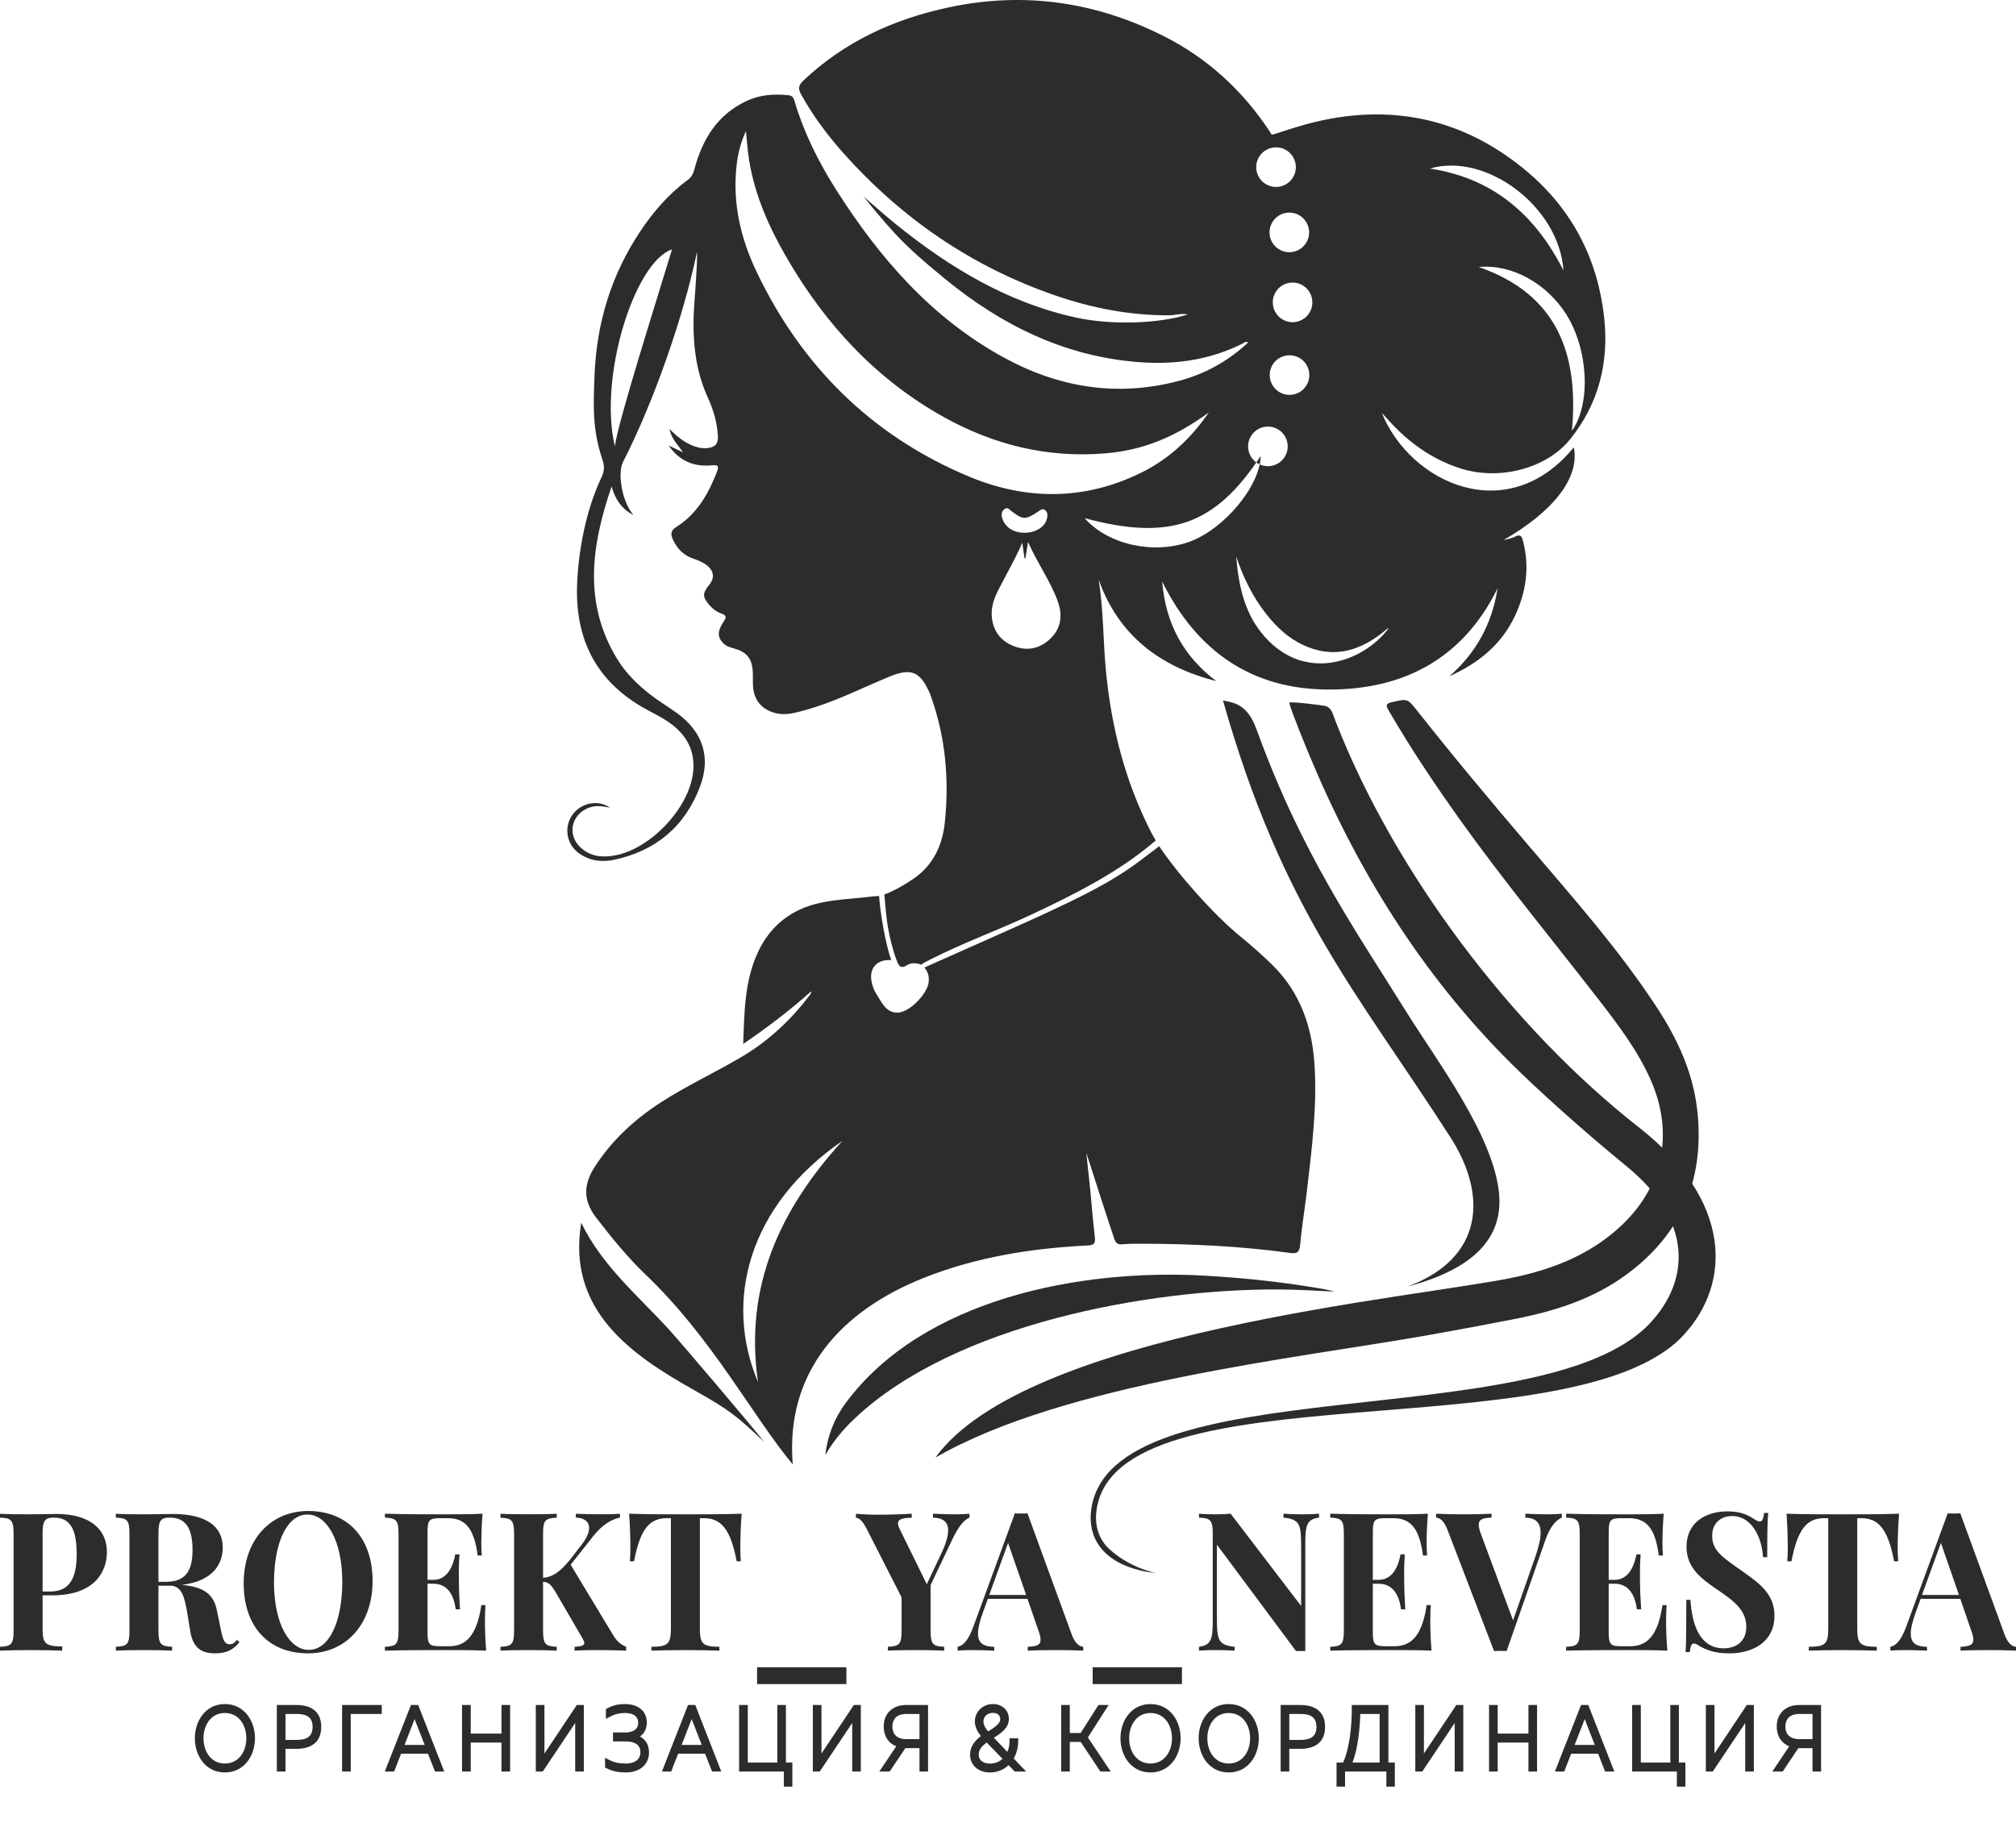 <?xml version="1.0" encoding="UTF-8"?> <svg xmlns="http://www.w3.org/2000/svg" width="32" height="29" viewBox="0 0 32 29" fill="none"><path fill-rule="evenodd" clip-rule="evenodd" d="M13.372 18.112C11.874 19.143 11.488 20.66 12.032 21.941C11.81 20.418 12.387 19.194 13.372 18.112ZM19.692 14.87C19.87 15.016 20.043 15.167 20.206 15.329C20.634 15.756 20.822 16.287 20.863 16.875C20.911 17.55 20.824 18.219 20.747 18.888C20.713 19.181 20.663 19.472 20.637 19.766C20.626 19.888 20.581 19.906 20.475 19.891C19.7 19.784 18.921 19.747 18.139 19.745C18.031 19.744 17.922 19.744 17.814 19.754C17.738 19.761 17.71 19.733 17.686 19.664C17.534 19.212 17.391 18.758 17.243 18.302C17.263 18.497 17.285 18.691 17.305 18.885C17.329 19.136 17.349 19.387 17.378 19.637C17.389 19.733 17.375 19.767 17.263 19.773C16.371 19.817 15.496 19.956 14.661 20.288C13.36 20.806 12.463 21.772 12.583 23.248C11.949 22.488 11.31 21.251 10.254 20.241C9.962 19.962 9.708 19.649 9.461 19.328C9.253 19.058 9.261 18.806 9.437 18.53C9.709 18.104 10.069 17.774 10.49 17.501C10.913 17.227 11.373 17.018 11.804 16.759C12.221 16.507 12.569 16.176 12.862 15.787C12.871 15.775 12.876 15.759 12.876 15.738C12.541 16.037 12.186 16.308 11.797 16.573C11.815 16.072 11.817 15.582 12.026 15.127C12.153 14.849 12.348 14.624 12.623 14.476C12.821 14.369 13.037 14.321 13.257 14.293C13.476 14.265 13.576 14.264 13.796 14.238C13.845 14.232 13.892 14.226 13.954 14.224C13.968 14.474 14.059 15.002 14.147 15.243C13.918 15.223 13.77 15.38 13.847 15.635C13.86 15.681 13.877 15.727 13.902 15.766C13.989 15.903 14.06 16.081 14.25 16.076C14.437 16.071 14.703 15.791 14.737 15.614C14.753 15.522 14.74 15.441 14.673 15.36C14.672 15.359 16.325 14.627 16.521 14.535C17.078 14.274 17.635 14.019 18.125 13.642C18.175 13.603 18.333 13.486 18.4 13.434C18.692 13.873 19.259 14.516 19.692 14.87Z" fill="#2D2C2B"></path><path fill-rule="evenodd" clip-rule="evenodd" d="M24.018 20.282C24.641 20.151 25.221 19.925 25.703 19.487C26.395 18.859 26.581 18 26.2 17.141C25.992 16.672 25.684 16.268 25.373 15.866C24.642 14.922 23.881 14.002 23.186 13.03C22.783 12.465 22.395 11.888 22.047 11.287C22.003 11.21 21.98 11.173 22.099 11.146C22.342 11.092 22.337 11.085 22.498 11.287C23.071 12.013 23.664 12.721 24.264 13.425C24.968 14.251 25.688 15.064 26.286 15.973C26.616 16.474 26.869 17.007 26.939 17.613C27.063 18.698 26.704 19.578 25.824 20.229C25.301 20.617 24.694 20.811 24.063 20.936C23.6 21.027 23.136 21.114 22.671 21.196C20.602 21.563 16.897 21.957 14.848 23.14C16.291 21.147 22.402 20.615 24.018 20.282Z" fill="#2D2C2B"></path><path fill-rule="evenodd" clip-rule="evenodd" d="M21.045 11.209C21.14 11.244 21.156 11.336 21.201 11.454C22.125 13.827 23.986 16.31 26.01 17.894C27.493 19.055 27.492 20.368 26.721 21.198C24.977 23.075 17.689 21.67 17.403 23.991C17.381 24.171 17.414 24.351 17.527 24.503C17.616 24.623 17.914 24.875 18.351 24.974C18.271 24.964 18.198 24.954 18.127 24.938C17.798 24.863 17.584 24.724 17.458 24.554C17.331 24.383 17.294 24.181 17.319 23.98C17.604 21.667 24.464 22.827 26.183 21.014C26.824 20.338 26.887 19.383 25.803 18.502C25.167 17.984 24.413 17.31 23.964 16.861C22.565 15.462 21.545 13.816 20.787 11.998C20.757 11.926 20.495 11.294 20.464 11.158C20.457 11.127 21.023 11.201 21.045 11.209Z" fill="#2D2C2B"></path><path fill-rule="evenodd" clip-rule="evenodd" d="M19.412 11.119C19.455 11.129 19.467 11.133 19.48 11.135C19.748 11.18 19.863 11.352 19.954 11.603C20.654 13.533 21.496 14.739 22.321 16.061C22.814 16.852 23.71 18.03 23.795 18.952C23.857 19.633 23.419 20.14 22.344 20.424C23.56 19.97 23.607 18.966 23.025 18.059C21.558 15.772 20.359 14.464 19.412 11.119Z" fill="#2D2C2B"></path><path fill-rule="evenodd" clip-rule="evenodd" d="M9.226 19.412C9.563 20.107 10.136 20.576 10.625 21.114C10.815 21.322 11.956 22.666 12.13 22.892C11.684 22.466 11.552 22.37 11.023 22.072C10.034 21.516 8.993 20.81 9.226 19.412Z" fill="#2D2C2B"></path><path fill-rule="evenodd" clip-rule="evenodd" d="M0.676 25.327H0.831C1.515 25.327 1.697 24.937 1.697 24.64C1.697 24.283 1.434 24.035 0.894 24.035C0.821 24.035 0.628 24.041 0.439 24.041C0.277 24.041 0.097 24.038 0 24.032V24.093C0.182 24.101 0.216 24.133 0.216 24.357V25.88C0.216 26.103 0.184 26.135 0 26.144V26.205C0.126 26.201 0.292 26.196 0.459 26.196C0.664 26.196 0.867 26.201 0.987 26.205V26.138C0.729 26.135 0.676 26.102 0.676 25.862V25.327ZM0.856 24.093C1.121 24.093 1.217 24.286 1.217 24.673C1.217 24.987 1.145 25.266 0.801 25.266H0.676V24.357C0.676 24.145 0.707 24.093 0.856 24.093ZM3.762 26.033C3.725 26.08 3.694 26.104 3.645 26.104C3.573 26.104 3.54 26.047 3.508 25.883L3.443 25.567C3.392 25.311 3.238 25.193 2.887 25.161H2.886C3.393 25.1 3.536 24.817 3.536 24.568C3.536 24.23 3.273 24.035 2.733 24.035C2.66 24.035 2.467 24.041 2.278 24.041C2.116 24.041 1.936 24.038 1.839 24.032V24.093C2.021 24.101 2.055 24.133 2.055 24.356V25.88C2.055 26.103 2.023 26.135 1.839 26.144V26.205C1.936 26.199 2.11 26.196 2.295 26.196C2.456 26.196 2.628 26.199 2.732 26.205V26.144C2.549 26.135 2.515 26.103 2.515 25.88V25.174H2.703C2.883 25.174 2.93 25.353 2.973 25.61L3.023 25.916C3.07 26.172 3.21 26.248 3.418 26.248C3.587 26.248 3.699 26.196 3.801 26.071L3.762 26.033ZM2.695 24.093C2.96 24.093 3.056 24.28 3.056 24.602C3.056 24.884 2.984 25.112 2.64 25.112H2.515V24.356C2.515 24.145 2.546 24.093 2.695 24.093ZM4.892 23.988C4.291 23.988 3.868 24.449 3.868 25.136C3.868 25.839 4.276 26.248 4.89 26.248C5.49 26.248 5.914 25.787 5.914 25.1C5.914 24.397 5.504 23.988 4.892 23.988ZM4.88 24.044C5.187 24.044 5.433 24.459 5.433 25.112C5.433 25.748 5.225 26.193 4.901 26.193C4.595 26.193 4.349 25.778 4.349 25.124C4.349 24.489 4.556 24.044 4.88 24.044ZM7.698 25.739C7.698 25.639 7.7 25.547 7.706 25.482H7.64C7.568 25.976 7.389 26.135 7.13 26.135H6.986C6.817 26.135 6.786 26.108 6.786 25.916V25.143H6.88C7.112 25.143 7.205 25.333 7.234 25.549H7.301C7.287 25.315 7.284 25.213 7.284 25.113C7.284 25.068 7.283 25.023 7.283 24.966C7.283 24.896 7.284 24.807 7.293 24.677H7.226C7.195 24.843 7.112 25.081 6.88 25.081H6.786V24.321C6.786 24.128 6.817 24.102 6.986 24.102H7.106C7.372 24.102 7.524 24.244 7.582 24.695H7.648C7.642 24.645 7.64 24.567 7.64 24.486C7.64 24.397 7.645 24.213 7.659 24.031C7.481 24.041 7.23 24.041 7.053 24.041C6.859 24.041 6.425 24.041 6.11 24.031V24.093C6.293 24.101 6.326 24.133 6.326 24.357V25.88C6.326 26.103 6.294 26.135 6.11 26.144V26.205C6.425 26.196 6.859 26.196 7.053 26.196C7.249 26.196 7.521 26.196 7.717 26.205C7.7 26.021 7.698 25.831 7.698 25.739ZM9.058 24.841L9.419 24.384C9.572 24.192 9.714 24.121 9.84 24.092V24.032C9.769 24.038 9.681 24.04 9.566 24.04C9.395 24.04 9.281 24.038 9.14 24.032V24.092C9.272 24.097 9.351 24.155 9.351 24.257C9.351 24.33 9.31 24.426 9.219 24.541L9.049 24.76C8.897 24.946 8.778 25.037 8.62 25.048V24.357C8.62 24.134 8.652 24.103 8.837 24.094V24.032C8.733 24.038 8.561 24.04 8.4 24.04C8.215 24.04 8.041 24.038 7.944 24.032V24.094C8.126 24.103 8.16 24.134 8.16 24.357V25.88C8.16 26.103 8.128 26.135 7.944 26.144V26.205C8.041 26.199 8.215 26.196 8.4 26.196C8.561 26.196 8.733 26.199 8.837 26.205V26.144C8.654 26.135 8.62 26.103 8.62 25.88V25.112C8.706 25.119 8.743 25.149 8.823 25.283L9.244 26.006C9.263 26.039 9.274 26.063 9.274 26.082C9.274 26.123 9.227 26.14 9.12 26.144V26.205C9.296 26.196 9.408 26.196 9.487 26.196C9.626 26.196 9.805 26.199 9.939 26.205V26.144C9.839 26.102 9.787 26.049 9.731 25.956L9.058 24.841ZM11.772 24.031C11.511 24.041 11.138 24.041 10.88 24.041C10.622 24.041 10.248 24.041 9.986 24.031C10.001 24.24 10.006 24.451 10.006 24.553C10.006 24.644 10.004 24.73 9.998 24.787H10.064C10.163 24.268 10.313 24.102 10.586 24.102H10.649V25.855C10.649 26.105 10.597 26.141 10.34 26.144V26.205C10.454 26.201 10.655 26.196 10.868 26.196C11.08 26.196 11.295 26.201 11.419 26.205V26.144C11.161 26.141 11.109 26.105 11.109 25.855V24.102H11.172C11.443 24.102 11.596 24.27 11.693 24.787H11.759C11.754 24.73 11.751 24.644 11.751 24.553C11.751 24.451 11.756 24.24 11.772 24.031ZM13.435 26.736V26.469H12.017V26.736H13.435ZM15.169 24.041C15.049 24.041 14.94 24.037 14.809 24.031V24.093C14.956 24.097 15.05 24.151 15.05 24.296C15.05 24.385 15.015 24.508 14.936 24.674L14.711 25.151L14.271 24.254C14.259 24.227 14.253 24.205 14.253 24.187C14.253 24.108 14.356 24.096 14.472 24.096V24.031C14.307 24.041 14.098 24.047 13.928 24.047C13.795 24.047 13.688 24.041 13.586 24.031V24.096C13.627 24.096 13.684 24.13 13.754 24.266L14.311 25.359V25.88C14.311 26.103 14.278 26.135 14.093 26.144V26.205C14.188 26.199 14.364 26.196 14.542 26.196C14.703 26.196 14.884 26.199 14.987 26.205V26.144C14.805 26.135 14.771 26.103 14.771 25.88V25.165L15.113 24.446C15.218 24.224 15.306 24.127 15.389 24.093V24.031C15.332 24.037 15.254 24.041 15.169 24.041ZM16.309 24.025C16.279 24.028 16.243 24.028 16.209 24.028C16.174 24.028 16.14 24.028 16.109 24.025L15.451 25.822C15.369 26.048 15.284 26.128 15.2 26.144V26.205C15.258 26.199 15.336 26.196 15.421 26.196C15.541 26.196 15.649 26.199 15.781 26.205V26.144C15.623 26.14 15.524 26.098 15.524 25.936C15.524 25.855 15.548 25.745 15.603 25.595L15.681 25.382H16.309L16.483 25.886C16.506 25.947 16.517 25.995 16.517 26.032C16.517 26.116 16.452 26.138 16.313 26.144V26.205C16.41 26.199 16.575 26.196 16.754 26.196C16.913 26.196 17.079 26.199 17.194 26.205V26.144C17.138 26.141 17.065 26.095 17.011 25.947L16.309 24.025ZM16.288 25.321H15.702L16.001 24.495L16.288 25.321ZM18.761 26.736V26.469H17.344V26.736H18.761ZM20.937 24.031C20.876 24.037 20.776 24.041 20.685 24.041C20.581 24.041 20.446 24.037 20.372 24.031V24.093C20.628 24.119 20.653 24.198 20.653 24.535V25.496L19.534 24.031C19.465 24.037 19.375 24.041 19.283 24.041C19.193 24.041 19.093 24.037 19.032 24.031V24.093C19.216 24.101 19.25 24.133 19.25 24.356V25.739C19.25 26.036 19.217 26.117 19.032 26.144V26.205C19.093 26.199 19.193 26.196 19.283 26.196C19.388 26.196 19.522 26.199 19.597 26.205V26.144C19.341 26.117 19.316 26.039 19.316 25.702V24.523L20.571 26.211H20.719V24.497C20.719 24.201 20.751 24.119 20.937 24.093V24.031ZM22.703 25.739C22.703 25.639 22.706 25.547 22.711 25.482H22.645C22.573 25.976 22.394 26.135 22.135 26.135H21.991C21.822 26.135 21.791 26.108 21.791 25.916V25.143H21.885C22.117 25.143 22.21 25.333 22.239 25.549H22.306C22.292 25.315 22.289 25.213 22.289 25.113C22.289 25.068 22.288 25.023 22.288 24.966C22.288 24.896 22.289 24.807 22.298 24.677H22.231C22.2 24.843 22.117 25.081 21.885 25.081H21.791V24.321C21.791 24.128 21.822 24.102 21.991 24.102H22.111C22.377 24.102 22.529 24.244 22.587 24.695H22.653C22.647 24.645 22.645 24.567 22.645 24.486C22.645 24.397 22.65 24.213 22.665 24.031C22.486 24.041 22.235 24.041 22.058 24.041C21.864 24.041 21.43 24.041 21.115 24.031V24.093C21.298 24.101 21.331 24.133 21.331 24.357V25.88C21.331 26.103 21.299 26.135 21.115 26.144V26.205C21.43 26.196 21.864 26.196 22.058 26.196C22.254 26.196 22.526 26.196 22.723 26.205C22.706 26.021 22.703 25.831 22.703 25.739ZM24.571 24.041C24.451 24.041 24.341 24.037 24.211 24.031V24.093C24.365 24.097 24.454 24.163 24.454 24.334C24.454 24.425 24.428 24.547 24.373 24.706L24.017 25.725L23.506 24.351C23.483 24.289 23.472 24.241 23.472 24.206C23.472 24.118 23.541 24.098 23.675 24.093V24.031C23.581 24.037 23.414 24.041 23.236 24.041C23.076 24.041 22.912 24.037 22.795 24.031V24.093C22.852 24.095 22.922 24.142 22.977 24.289L23.715 26.211C23.746 26.21 23.78 26.208 23.815 26.208C23.849 26.208 23.884 26.21 23.915 26.211L24.527 24.457C24.605 24.227 24.708 24.127 24.791 24.093V24.031C24.733 24.037 24.655 24.041 24.571 24.041ZM26.446 25.739C26.446 25.639 26.449 25.547 26.454 25.482H26.388C26.316 25.976 26.137 26.135 25.878 26.135H25.735C25.566 26.135 25.535 26.108 25.535 25.916V25.143H25.628C25.861 25.143 25.953 25.333 25.983 25.549H26.05C26.035 25.315 26.032 25.213 26.032 25.113C26.032 25.068 26.031 25.023 26.031 24.966C26.031 24.896 26.032 24.807 26.041 24.677H25.975C25.943 24.843 25.861 25.081 25.628 25.081H25.535V24.321C25.535 24.128 25.566 24.102 25.735 24.102H25.854C26.121 24.102 26.273 24.244 26.33 24.695H26.396C26.391 24.645 26.388 24.567 26.388 24.486C26.388 24.397 26.393 24.213 26.408 24.031C26.23 24.041 25.979 24.041 25.802 24.041C25.607 24.041 25.174 24.041 24.859 24.031V24.093C25.041 24.101 25.075 24.133 25.075 24.357V25.88C25.075 26.103 25.043 26.135 24.859 26.144V26.205C25.174 26.196 25.607 26.196 25.802 26.196C25.997 26.196 26.27 26.196 26.466 26.205C26.449 26.021 26.446 25.831 26.446 25.739ZM27.417 23.994C27.079 23.994 26.77 24.168 26.77 24.555C26.77 24.897 27.01 25.069 27.285 25.254C27.539 25.428 27.719 25.574 27.719 25.826C27.719 26.055 27.562 26.168 27.36 26.168C26.989 26.168 26.857 25.808 26.833 25.399H26.767C26.767 25.886 26.764 26.083 26.756 26.227H26.822C26.833 26.138 26.847 26.092 26.885 26.092C26.908 26.092 26.937 26.104 26.984 26.136C27.081 26.19 27.208 26.248 27.449 26.248C27.838 26.248 28.166 26.056 28.166 25.652C28.166 25.319 27.952 25.153 27.678 24.96C27.354 24.729 27.177 24.628 27.177 24.381C27.177 24.186 27.31 24.068 27.495 24.068C27.803 24.068 27.965 24.402 27.985 24.721H28.051C28.051 24.288 28.056 24.141 28.067 24.019H28.002C27.989 24.108 27.976 24.154 27.937 24.154C27.91 24.156 27.885 24.143 27.838 24.113C27.748 24.056 27.642 23.994 27.417 23.994ZM30.144 24.031C29.882 24.041 29.51 24.041 29.252 24.041C28.994 24.041 28.619 24.041 28.358 24.031C28.372 24.24 28.378 24.451 28.378 24.553C28.378 24.644 28.375 24.73 28.369 24.787H28.436C28.535 24.268 28.684 24.102 28.957 24.102H29.02V25.855C29.02 26.105 28.968 26.141 28.711 26.144V26.205C28.826 26.201 29.026 26.196 29.239 26.196C29.452 26.196 29.667 26.201 29.79 26.205V26.144C29.532 26.141 29.48 26.105 29.48 25.855V24.102H29.544C29.814 24.102 29.967 24.27 30.065 24.787H30.131C30.125 24.73 30.122 24.644 30.122 24.553C30.122 24.451 30.128 24.24 30.144 24.031ZM31.116 24.025C31.085 24.028 31.05 24.028 31.015 24.028C30.98 24.028 30.947 24.028 30.916 24.025L30.258 25.822C30.175 26.048 30.091 26.128 30.006 26.144V26.205C30.064 26.199 30.143 26.196 30.228 26.196C30.347 26.196 30.456 26.199 30.587 26.205V26.144C30.429 26.14 30.33 26.098 30.33 25.936C30.33 25.855 30.354 25.745 30.409 25.595L30.487 25.382H31.116L31.289 25.886C31.312 25.947 31.323 25.995 31.323 26.032C31.323 26.116 31.258 26.138 31.12 26.144V26.205C31.216 26.199 31.381 26.196 31.56 26.196C31.719 26.196 31.885 26.199 32 26.205V26.144C31.945 26.141 31.871 26.095 31.818 25.947L31.116 24.025ZM31.095 25.321H30.508L30.808 24.495L31.095 25.321Z" fill="#2D2C2B"></path><path fill-rule="evenodd" clip-rule="evenodd" d="M3.093 27.596C3.093 27.316 3.266 27.053 3.569 27.053C3.873 27.053 4.047 27.315 4.047 27.596C4.047 27.877 3.873 28.139 3.569 28.139C3.266 28.139 3.093 27.876 3.093 27.596ZM4.532 27.764V28.124H4.394V27.068H4.705C4.933 27.068 5.099 27.167 5.099 27.415C5.099 27.664 4.934 27.764 4.705 27.764H4.532ZM5.567 27.21V28.124H5.43V27.068H6.06V27.21H5.567ZM6.794 27.842H6.366L6.256 28.124H6.108L6.523 27.068H6.638L7.051 28.124H6.905L6.794 27.842ZM7.96 27.664H7.472V28.124H7.334V27.068H7.472V27.522H7.96V27.068H8.097V28.124H7.96V27.664ZM9.13 27.354L8.615 28.124H8.505V27.068H8.642V27.838L9.156 27.068H9.267V28.124H9.13V27.354ZM10.159 27.568C10.248 27.616 10.302 27.703 10.302 27.82C10.302 28.032 10.131 28.139 9.937 28.139C9.828 28.139 9.727 28.123 9.629 28.073L9.604 28.061V27.905L9.67 27.94C9.753 27.984 9.84 27.997 9.934 27.997C10.052 27.997 10.165 27.951 10.165 27.815C10.165 27.682 10.046 27.646 9.934 27.646H9.73V27.504H9.929C10.028 27.504 10.13 27.466 10.13 27.353C10.13 27.232 10.027 27.195 9.922 27.195C9.831 27.195 9.764 27.211 9.684 27.253L9.618 27.288V27.133L9.642 27.12C9.733 27.07 9.821 27.053 9.925 27.053C10.108 27.053 10.267 27.149 10.267 27.347C10.267 27.443 10.227 27.519 10.159 27.568ZM11.192 27.842H10.764L10.654 28.124H10.507L10.921 27.068H11.036L11.449 28.124H11.303L11.192 27.842ZM12.442 28.124H11.732V27.068H11.87V27.982H12.338V27.068H12.475V27.982H12.577V28.364H12.442V28.124ZM13.527 27.354L13.012 28.124H12.902V27.068H13.039V27.838L13.553 27.068H13.664V28.124H13.527V27.354ZM14.226 27.724C14.098 27.672 14.027 27.557 14.027 27.41C14.027 27.197 14.175 27.068 14.382 27.068H14.731V28.124H14.595V27.753H14.382C14.379 27.753 14.375 27.753 14.372 27.752L14.122 28.124H13.957L14.226 27.724ZM16.981 27.512H17.153L17.436 27.068H17.597L17.268 27.583L17.63 28.124H17.466L17.154 27.654H16.981V28.124H16.844V27.068H16.981V27.512ZM17.785 27.596C17.785 27.316 17.959 27.053 18.262 27.053C18.566 27.053 18.74 27.315 18.74 27.596C18.74 27.877 18.566 28.139 18.262 28.139C17.959 28.139 17.785 27.876 17.785 27.596ZM19.026 27.596C19.026 27.316 19.2 27.053 19.503 27.053C19.807 27.053 19.981 27.315 19.981 27.596C19.981 27.877 19.807 28.139 19.503 28.139C19.2 28.139 19.026 27.876 19.026 27.596ZM20.465 27.764V28.124H20.328V27.068H20.639C20.866 27.068 21.033 27.167 21.033 27.415C21.033 27.664 20.867 27.764 20.639 27.764H20.465ZM21.319 27.982C21.429 27.735 21.457 27.379 21.457 27.113V27.068H22.038V27.982H22.14V28.364H22.006V28.124H21.35V28.364H21.215V27.982H21.319ZM23.09 27.354L22.576 28.124H22.465V27.068H22.602V27.838L23.116 27.068H23.227V28.124H23.09V27.354ZM24.261 27.664H23.773V28.124H23.636V27.068H23.773V27.522H24.261V27.068H24.398V28.124H24.261V27.664ZM25.367 27.842H24.939L24.829 28.124H24.681L25.096 27.068H25.211L25.624 28.124H25.478L25.367 27.842ZM26.617 28.124H25.907V27.068H26.045V27.982H26.513V27.068H26.649V27.982H26.752V28.364H26.617V28.124ZM27.702 27.354L27.187 28.124H27.077V27.068H27.214V27.838L27.727 27.068H27.839V28.124H27.702V27.354ZM28.4 27.724C28.273 27.672 28.202 27.557 28.202 27.41C28.202 27.197 28.35 27.068 28.557 27.068H28.906V28.124H28.77V27.753H28.557C28.553 27.753 28.55 27.753 28.546 27.752L28.297 28.124H28.132L28.4 27.724ZM16.091 27.917L16.288 28.124H16.107L16.009 28.023C15.929 28.099 15.826 28.139 15.712 28.139C15.54 28.139 15.398 28.034 15.398 27.854C15.398 27.726 15.475 27.634 15.57 27.561C15.517 27.495 15.474 27.417 15.474 27.331C15.474 27.17 15.602 27.053 15.761 27.053C15.902 27.053 16.014 27.146 16.014 27.291C16.014 27.433 15.887 27.518 15.776 27.588L15.99 27.812C16.014 27.759 16.025 27.7 16.024 27.642L16.024 27.597H16.162V27.642C16.162 27.737 16.138 27.834 16.091 27.917ZM3.91 27.596C3.91 27.391 3.794 27.195 3.569 27.195C3.345 27.195 3.23 27.392 3.23 27.596C3.23 27.8 3.345 27.997 3.569 27.997C3.794 27.997 3.91 27.801 3.91 27.596ZM4.532 27.21V27.622H4.707C4.854 27.622 4.962 27.58 4.962 27.415C4.962 27.251 4.854 27.21 4.707 27.21H4.532ZM6.421 27.702H6.741L6.581 27.292L6.421 27.702ZM10.819 27.702H11.139L10.979 27.292L10.819 27.702ZM14.595 27.61V27.21H14.381C14.253 27.21 14.165 27.276 14.165 27.41C14.165 27.544 14.252 27.61 14.381 27.61H14.595ZM18.603 27.596C18.603 27.391 18.486 27.195 18.262 27.195C18.038 27.195 17.923 27.392 17.923 27.596C17.923 27.8 18.038 27.997 18.262 27.997C18.486 27.997 18.603 27.801 18.603 27.596ZM19.843 27.596C19.843 27.391 19.727 27.195 19.503 27.195C19.279 27.195 19.164 27.392 19.164 27.596C19.164 27.8 19.279 27.997 19.503 27.997C19.727 27.997 19.843 27.8 19.843 27.596ZM20.465 27.21V27.622H20.641C20.788 27.622 20.896 27.58 20.896 27.415C20.896 27.251 20.787 27.21 20.641 27.21H20.465ZM21.592 27.21C21.584 27.453 21.555 27.754 21.468 27.982H21.899V27.21H21.592ZM24.994 27.702H25.314L25.154 27.292L24.994 27.702ZM28.77 27.61V27.21H28.556C28.427 27.21 28.34 27.276 28.34 27.41C28.34 27.544 28.427 27.61 28.556 27.61H28.77ZM15.684 27.487C15.759 27.442 15.877 27.37 15.877 27.295C15.877 27.226 15.826 27.193 15.761 27.193C15.678 27.193 15.61 27.245 15.61 27.331C15.61 27.386 15.647 27.442 15.684 27.487ZM15.913 27.922L15.662 27.664C15.598 27.71 15.535 27.769 15.535 27.853C15.535 27.956 15.62 27.998 15.715 27.998C15.791 27.998 15.859 27.972 15.913 27.922Z" fill="#2D2C2B"></path><path fill-rule="evenodd" clip-rule="evenodd" d="M13.421 22.277C13.24 22.522 13.135 22.798 13.099 23.1C13.227 22.88 13.386 22.688 13.571 22.515C15.169 21.011 18.254 20.465 20.269 20.471C20.572 20.471 20.875 20.489 21.179 20.505C21.129 20.492 21.079 20.477 21.029 20.468C20.392 20.356 19.752 20.287 19.106 20.251C17.163 20.143 14.654 20.609 13.421 22.277Z" fill="#2D2C2B"></path><path fill-rule="evenodd" clip-rule="evenodd" d="M16.256 8.458C16.426 8.46 16.576 8.375 16.613 8.251C16.628 8.201 16.637 8.144 16.595 8.104C16.549 8.059 16.509 8.102 16.47 8.127C16.279 8.255 16.238 8.253 16.055 8.115C16.022 8.09 15.992 8.044 15.944 8.082C15.898 8.118 15.891 8.164 15.907 8.222C15.947 8.364 16.079 8.456 16.256 8.458ZM10.667 3.959C10.063 4.165 9.499 6.003 9.76 7.085C9.806 6.707 10.423 4.765 10.667 3.959ZM24.817 4.293C24.749 3.285 23.594 2.413 22.696 2.676C23.69 2.824 24.366 3.404 24.817 4.293ZM19.622 8.833C19.658 9.269 19.741 9.69 20.017 10.039C20.661 10.853 21.616 10.534 22.041 9.977C22.037 9.976 22.032 9.973 22.03 9.974C21.986 10.009 21.944 10.046 21.898 10.079C21.527 10.355 21.13 10.445 20.692 10.243C20.445 10.13 20.256 9.949 20.091 9.738C19.879 9.465 19.73 9.159 19.622 8.833ZM23.472 4.239C24.723 4.672 25.064 5.63 24.951 6.839C25.255 6.412 25.214 5.548 24.859 4.987C24.553 4.505 24.004 4.189 23.472 4.239ZM17.216 8.226C17.584 8.645 18.308 8.808 18.882 8.6C19.432 8.4 20.002 7.714 20.011 7.239C19.288 8.338 18.57 8.591 17.216 8.226ZM16.227 8.616C16.113 8.876 15.975 9.116 15.848 9.363C15.776 9.504 15.725 9.653 15.745 9.813C15.773 10.036 15.898 10.188 16.109 10.264C16.321 10.34 16.513 10.292 16.673 10.139C16.846 9.973 16.868 9.764 16.791 9.549C16.675 9.226 16.469 8.948 16.318 8.603C16.3 8.714 16.288 8.788 16.277 8.861C16.272 8.861 16.266 8.86 16.261 8.86C16.25 8.779 16.238 8.697 16.227 8.616ZM19.187 6.548C18.636 6.952 18.122 7.151 17.538 7.198C16.623 7.273 15.773 7.062 14.977 6.619C13.91 6.024 13.111 5.159 12.5 4.113C12.214 3.625 11.983 3.11 11.891 2.545C11.867 2.4 11.858 2.254 11.84 2.083C11.753 2.269 11.714 2.441 11.693 2.617C11.623 3.214 11.755 3.78 12.007 4.31C12.724 5.815 13.842 6.924 15.384 7.567C16.291 7.945 17.218 7.947 18.117 7.503C18.56 7.284 18.91 6.954 19.187 6.548ZM14.618 15.317C14.585 15.291 14.47 15.275 14.4 15.321C14.284 15.398 14.258 15.311 14.231 15.241C14.166 15.07 14.125 14.892 14.093 14.713C14.069 14.581 14.053 14.371 14.037 14.2C14.181 14.152 14.391 14.028 14.514 13.941C14.819 13.724 14.959 13.417 14.997 13.056C15.068 12.373 15.009 11.703 14.776 11.053C14.77 11.037 14.765 11.021 14.758 11.005C14.607 10.66 14.463 10.599 14.115 10.743C13.671 10.927 13.241 11.148 12.774 11.275C12.629 11.315 12.482 11.359 12.327 11.325C12.098 11.273 11.965 11.122 11.952 10.888C11.948 10.805 11.954 10.722 11.947 10.64C11.931 10.446 11.844 10.348 11.652 10.295C11.589 10.278 11.526 10.259 11.479 10.21C11.386 10.114 11.386 10.019 11.485 9.871C11.524 9.811 11.544 9.773 11.453 9.741C11.38 9.716 11.315 9.669 11.262 9.608C11.149 9.477 11.147 9.419 11.257 9.286C11.347 9.175 11.334 9.061 11.215 8.971C11.149 8.921 11.071 8.892 10.993 8.864C10.845 8.812 10.748 8.708 10.682 8.568C10.641 8.48 10.645 8.422 10.738 8.364C11.065 8.157 11.246 7.838 11.381 7.488C11.412 7.408 11.405 7.376 11.304 7.387C11.026 7.414 10.792 7.329 10.613 7.073C10.692 7.11 10.753 7.139 10.842 7.181C10.753 7.053 10.657 6.964 10.626 6.81C10.767 6.952 10.905 7.057 11.081 7.103C11.132 7.116 11.183 7.119 11.235 7.113C11.355 7.099 11.404 7.041 11.395 6.914C11.381 6.702 11.323 6.503 11.236 6.313C11.002 5.801 10.983 5.264 11.028 4.717C11.036 4.621 11.042 4.526 11.048 4.431C11.049 4.418 11.072 4.052 11.063 4.002C10.851 5.018 10.381 6.373 9.889 7.334C9.8 7.507 9.868 7.96 10.055 8.176C9.834 8.065 9.75 7.875 9.708 7.722C9.39 8.653 9.256 9.557 9.784 10.441C9.96 10.737 10.214 10.961 10.497 11.152C10.58 11.208 10.664 11.262 10.745 11.32C11.152 11.617 11.29 12.015 11.111 12.488C10.871 13.125 10.402 13.514 9.736 13.652C9.542 13.691 9.345 13.664 9.178 13.537C8.988 13.393 8.949 13.122 9.089 12.932C9.228 12.743 9.497 12.689 9.683 12.824C9.556 12.794 9.443 12.782 9.33 12.83C9.062 12.943 9.003 13.262 9.218 13.457C9.368 13.595 9.551 13.616 9.742 13.584C10.31 13.49 10.923 12.852 10.999 12.281C11.046 11.928 10.899 11.663 10.619 11.468C10.492 11.379 10.348 11.313 10.213 11.236C9.458 10.805 9.13 10.143 9.16 9.286C9.18 8.73 9.307 8.084 9.544 7.586C9.593 7.481 9.6 7.409 9.562 7.295C9.401 6.819 9.417 6.435 9.438 5.939C9.472 5.124 9.702 4.369 10.154 3.686C10.364 3.368 10.61 3.083 10.917 2.856C10.977 2.811 11.003 2.76 11.022 2.688C11.148 2.211 11.387 1.818 11.854 1.601C12.066 1.503 12.288 1.488 12.516 1.512C12.585 1.519 12.599 1.562 12.614 1.613C12.764 2.117 12.998 2.581 13.278 3.022C13.965 4.101 14.788 5.048 15.928 5.673C16.803 6.153 17.729 6.305 18.704 6.049C19.122 5.94 19.492 5.736 19.811 5.438C19.772 5.411 19.746 5.444 19.719 5.457C19.204 5.714 18.655 5.792 18.088 5.75C16.906 5.662 15.897 5.164 14.994 4.422C14.716 4.193 14.439 3.962 14.195 3.695C14.026 3.509 13.864 3.318 13.707 3.12C13.874 3.263 14.037 3.411 14.209 3.55C15.067 4.245 15.994 4.806 17.09 5.044C17.624 5.16 18.388 5.143 18.855 4.992C18.744 4.97 18.651 5.006 18.557 5.006C17.938 5.008 17.34 4.893 16.758 4.693C15.427 4.236 14.305 3.465 13.373 2.414C13.123 2.132 12.898 1.829 12.715 1.496C12.669 1.412 12.67 1.358 12.747 1.284C13.403 0.661 14.191 0.301 15.064 0.116C16.258 -0.138 17.402 0.029 18.487 0.581C19.161 0.924 19.705 1.421 20.129 2.049C20.148 2.077 20.165 2.105 20.187 2.139C20.505 2.073 22.397 1.163 24.245 2.728C24.955 3.329 25.358 4.109 25.462 5.03C25.542 5.742 25.381 6.404 24.923 6.973C24.552 7.436 23.804 7.634 23.187 7.438C22.728 7.292 22.352 7.021 22.034 6.664C22.005 6.632 21.976 6.601 21.933 6.555C22.386 7.669 23.928 8.388 24.981 7.102C25.077 7.579 24.667 8.113 23.862 8.576C23.925 8.558 23.992 8.549 24.049 8.519C24.125 8.48 24.152 8.505 24.172 8.579C24.284 8.997 24.226 9.398 24.045 9.782C23.829 10.24 23.458 10.534 23.004 10.737C23.432 10.367 23.683 9.901 23.771 9.34C23.222 10.454 22.285 10.949 21.092 10.947C19.874 10.946 18.998 10.344 18.447 9.232C18.503 9.905 18.788 10.422 19.306 10.813C18.418 10.587 17.758 10.095 17.439 9.203C17.516 9.684 17.509 10.167 17.554 10.645C17.639 11.539 17.856 12.396 18.265 13.199C18.304 13.276 18.327 13.307 18.345 13.343C17.77 13.841 17.048 14.202 16.368 14.521C15.842 14.767 15.294 14.965 14.776 15.228C14.715 15.259 14.649 15.291 14.618 15.317ZM20.255 2.339C20.428 2.339 20.569 2.48 20.569 2.654C20.569 2.827 20.428 2.968 20.255 2.968C20.081 2.968 19.94 2.827 19.94 2.654C19.94 2.48 20.081 2.339 20.255 2.339ZM20.465 3.375C20.639 3.375 20.78 3.516 20.78 3.69C20.78 3.863 20.639 4.004 20.465 4.004C20.292 4.004 20.151 3.863 20.151 3.69C20.151 3.516 20.292 3.375 20.465 3.375ZM20.517 4.486C20.691 4.486 20.831 4.627 20.831 4.8C20.831 4.974 20.691 5.115 20.517 5.115C20.343 5.115 20.203 4.974 20.203 4.8C20.203 4.627 20.343 4.486 20.517 4.486ZM20.469 5.64C20.642 5.64 20.783 5.781 20.783 5.954C20.783 6.128 20.642 6.269 20.469 6.269C20.295 6.269 20.154 6.128 20.154 5.954C20.154 5.781 20.295 5.64 20.469 5.64ZM20.125 6.772C20.299 6.772 20.44 6.913 20.44 7.087C20.44 7.26 20.299 7.401 20.125 7.401C19.952 7.401 19.811 7.26 19.811 7.087C19.811 6.913 19.952 6.772 20.125 6.772Z" fill="#2D2C2B"></path></svg> 